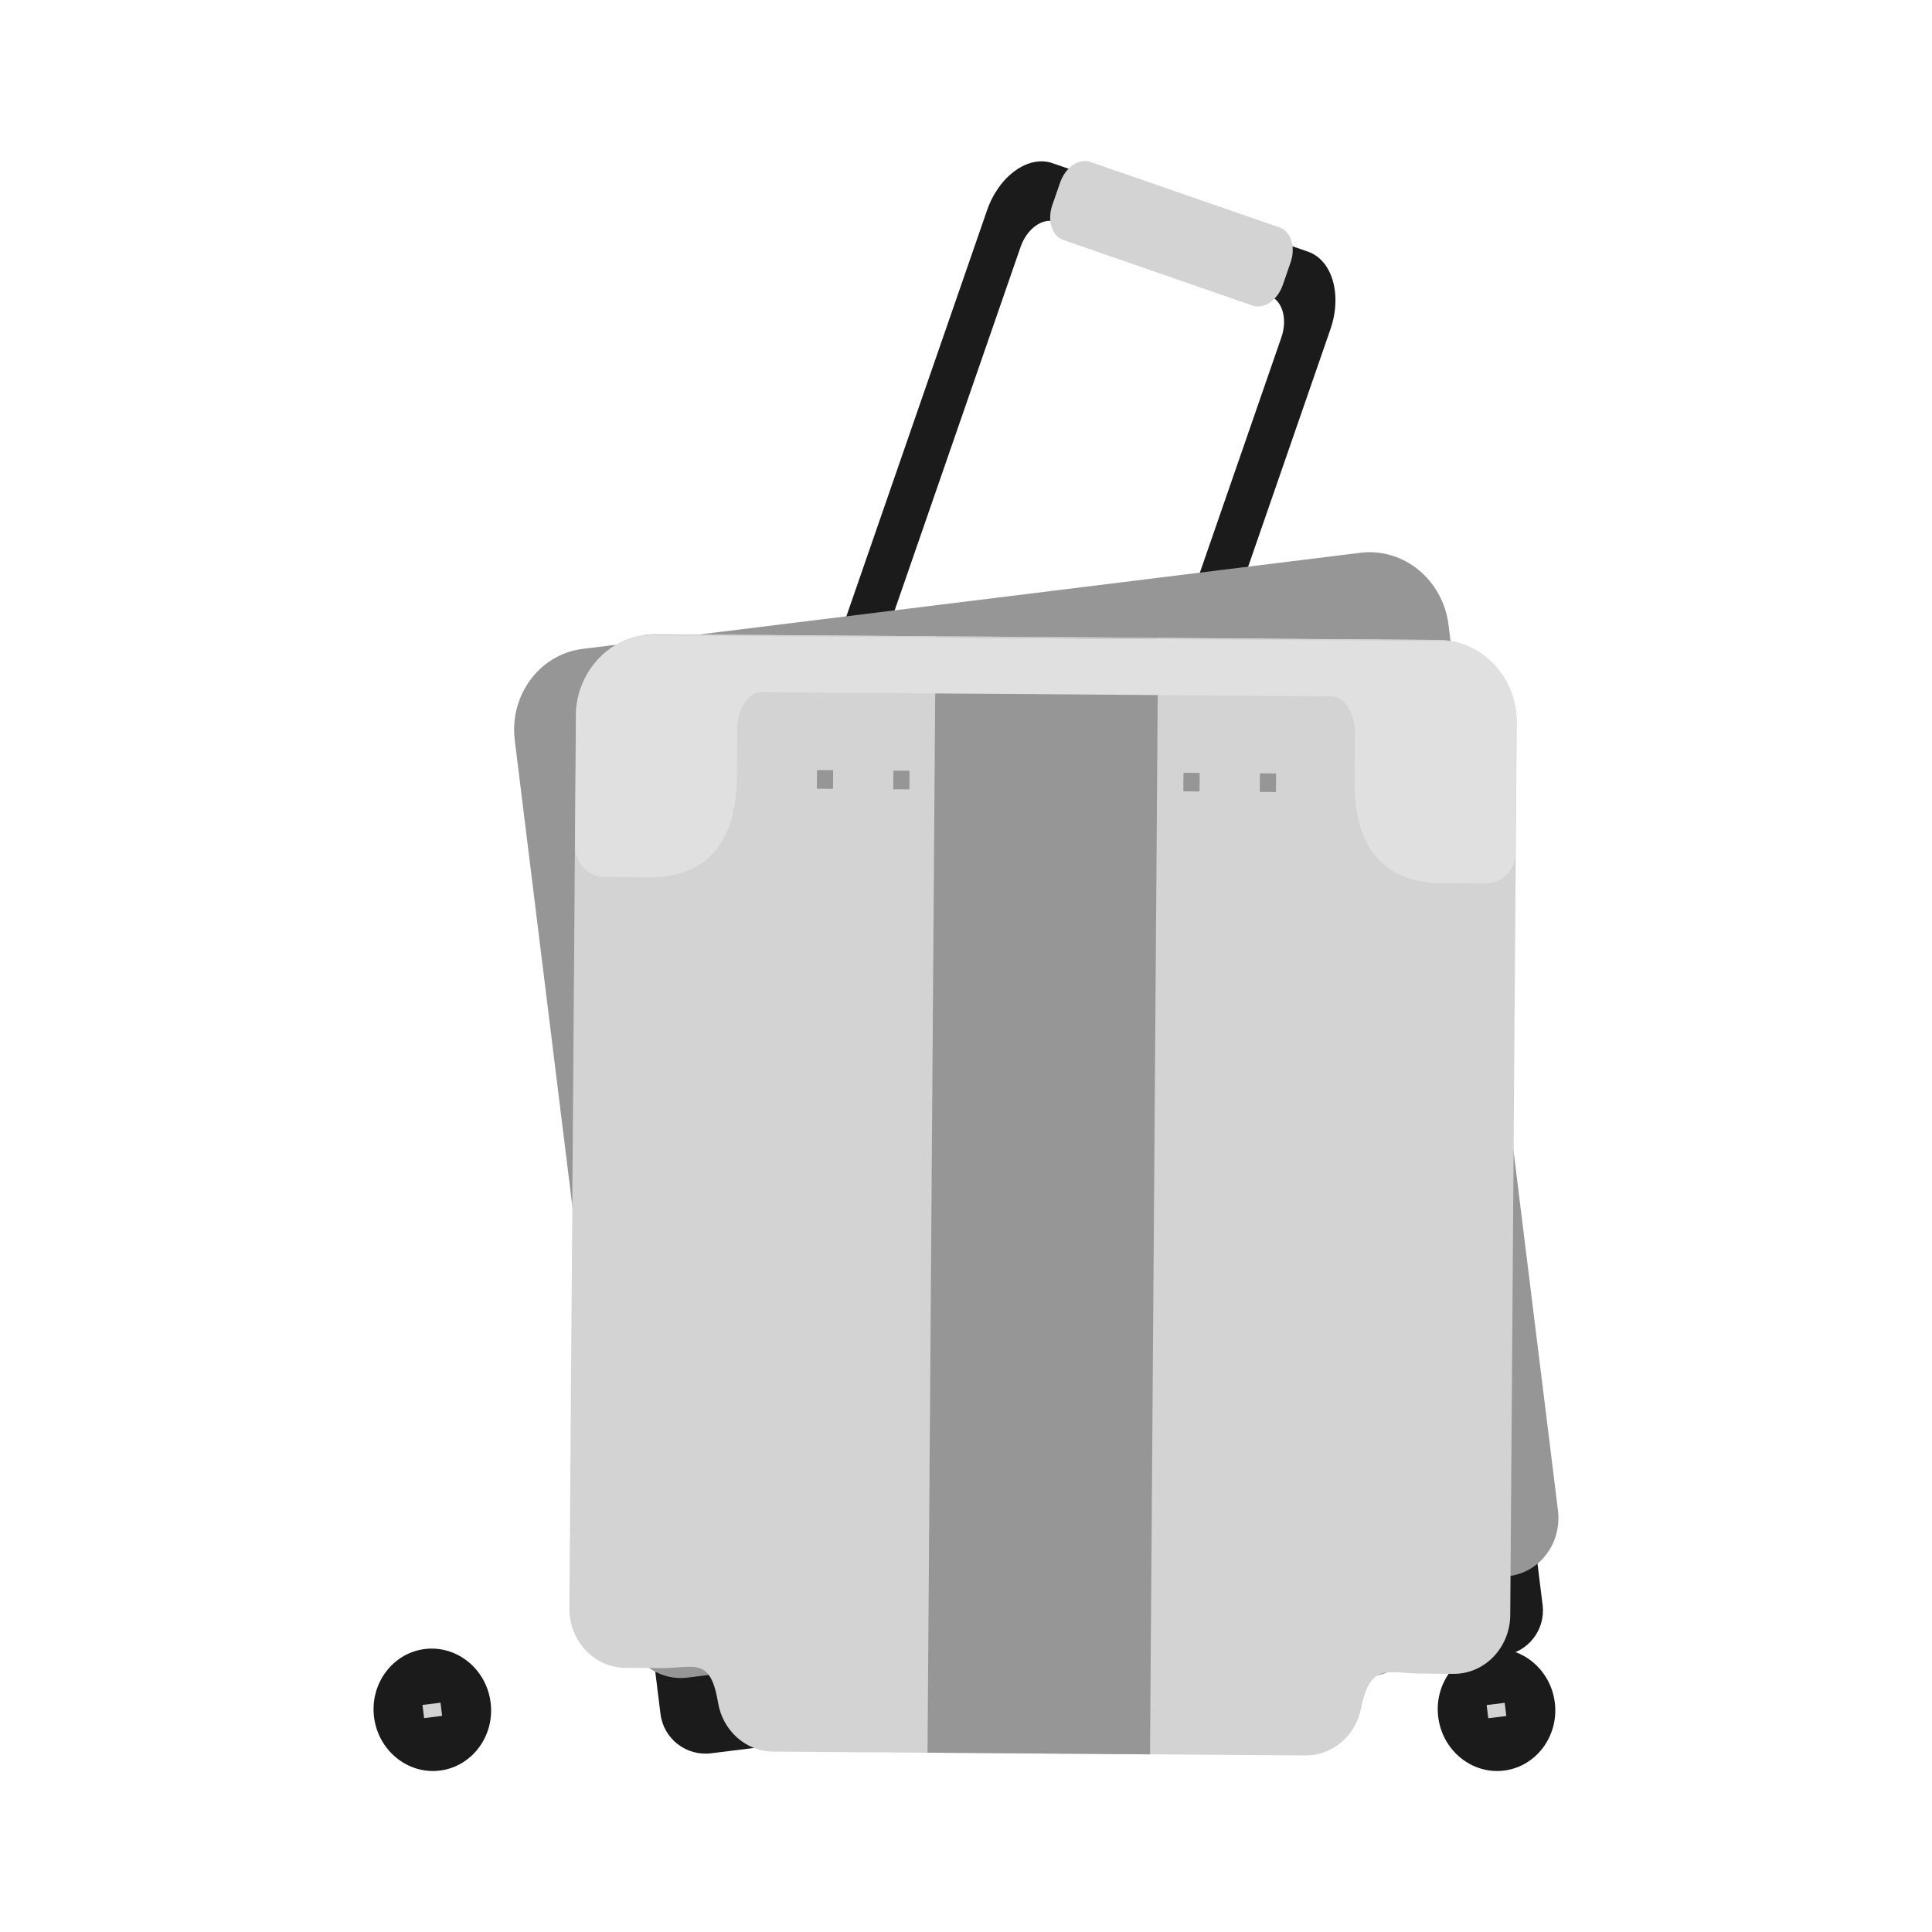 <svg width="60" height="60" viewBox="0 0 60 60" fill="none" xmlns="http://www.w3.org/2000/svg">
<path d="M13.193 51.212C12.195 51.336 11.488 52.283 11.616 53.323C11.745 54.364 12.661 55.11 13.66 54.987C14.658 54.863 15.366 53.916 15.237 52.876C15.109 51.836 14.192 51.09 13.193 51.212Z" fill="#1B1B1B"/>
<path d="M13.68 52.879L13.12 52.948L13.171 53.358L13.731 53.288L13.68 52.879Z" fill="#D3D2D2"/>
<path d="M45.543 42.164L20.937 45.203C20.167 45.298 19.62 45.999 19.715 46.769L20.512 53.228C20.608 53.998 21.309 54.545 22.079 54.45L46.685 51.411C47.455 51.316 48.002 50.615 47.907 49.845L47.109 43.386C47.014 42.616 46.313 42.069 45.543 42.164Z" fill="#1B1B1B"/>
<path d="M40.624 7.817L32.688 5.068C31.935 4.807 31.023 5.463 30.654 6.53L26.231 19.296C25.861 20.362 26.173 21.442 26.925 21.703L34.86 24.452C35.613 24.712 36.526 24.057 36.895 22.99L41.318 10.224C41.688 9.157 41.376 8.078 40.623 7.817H40.624ZM39.794 10.479L35.778 22.072C35.579 22.645 35.089 22.997 34.685 22.857L28.049 20.558C27.645 20.418 27.478 19.838 27.677 19.265L31.694 7.672C31.892 7.099 32.382 6.747 32.787 6.888L39.422 9.186C39.826 9.327 39.993 9.906 39.794 10.479Z" fill="#1B1B1B"/>
<path d="M39.741 7.065L33.861 5.028C33.509 4.906 33.089 5.193 32.924 5.668L32.68 6.37C32.516 6.845 32.668 7.33 33.02 7.452L38.901 9.49C39.253 9.612 39.673 9.325 39.838 8.85L40.081 8.148C40.245 7.673 40.093 7.188 39.741 7.065Z" fill="#D3D3D3"/>
<path d="M45.843 49.072L46.873 48.945C47.831 48.826 48.508 47.913 48.384 46.906L44.986 19.411C44.813 18.006 43.588 17.002 42.251 17.167L18.094 20.152C16.757 20.317 15.813 21.59 15.987 22.995L19.385 50.49C19.509 51.498 20.388 52.218 21.346 52.1L22.481 51.959C23.45 51.84 23.916 51.389 24.342 52.793C24.599 53.643 25.395 54.187 26.236 54.083L42.645 52.054C43.471 51.952 44.108 51.253 44.166 50.383C44.266 48.91 44.867 49.193 45.844 49.072H45.843Z" fill="#969696"/>
<path d="M26.742 19.248L30.994 53.66L37.853 52.812L33.6 18.401L27.107 19.203" fill="#969696"/>
<path d="M46.242 51.212C45.244 51.336 44.536 52.283 44.665 53.323C44.794 54.364 45.71 55.11 46.709 54.987C47.707 54.863 48.415 53.916 48.286 52.876C48.157 51.835 47.241 51.09 46.242 51.212Z" fill="#1B1B1B"/>
<path d="M46.729 52.883L46.169 52.952L46.22 53.361L46.78 53.292L46.729 52.883Z" fill="#D3D2D2"/>
<path d="M26.463 23.513L25.964 23.574L26.035 24.147L26.533 24.086L26.463 23.513Z" fill="#969696"/>
<path d="M24.108 23.805L23.609 23.866L23.68 24.439L24.178 24.378L24.108 23.805Z" fill="#969696"/>
<path d="M37.76 22.119L37.261 22.181L37.332 22.754L37.83 22.692L37.76 22.119Z" fill="#969696"/>
<path d="M35.405 22.41L34.906 22.472L34.977 23.045L35.475 22.983L35.405 22.41Z" fill="#969696"/>
<path d="M44.102 51.975L45.139 51.983C46.105 51.989 46.894 51.173 46.902 50.158L47.103 22.454C47.113 21.038 46.029 19.884 44.682 19.874L20.342 19.697C18.995 19.687 17.894 20.826 17.884 22.242L17.682 49.946C17.675 50.961 18.452 51.79 19.419 51.796L20.562 51.804C21.538 51.812 22.059 51.425 22.299 52.873C22.444 53.749 23.163 54.391 24.01 54.397L40.544 54.517C41.376 54.522 42.098 53.913 42.269 53.057C42.557 51.609 43.117 51.967 44.102 51.974V51.975Z" fill="#D3D3D3"/>
<path d="M29.056 19.761L28.805 54.432L35.715 54.483L35.967 19.811L29.424 19.763" fill="#969696"/>
<path d="M27.745 23.933L27.741 24.511L28.243 24.514L28.247 23.937L27.745 23.933Z" fill="#969696"/>
<path d="M25.372 23.916L25.367 24.493L25.87 24.497L25.874 23.919L25.372 23.916Z" fill="#969696"/>
<path d="M39.127 24.016L39.123 24.594L39.626 24.597L39.63 24.02L39.127 24.016Z" fill="#969696"/>
<path d="M36.754 23.999L36.75 24.576L37.252 24.58L37.257 24.003L36.754 23.999Z" fill="#969696"/>
<path d="M44.681 19.874L20.34 19.697C20.202 19.697 20.066 19.708 19.934 19.73L45.086 19.913C44.954 19.889 44.818 19.875 44.681 19.874Z" fill="#D3D3D3"/>
<path d="M17.863 26.294C17.859 26.811 18.271 27.234 18.784 27.238L20.123 27.248C21.636 27.258 22.868 26.509 22.886 24.109L22.896 22.657C22.901 22.012 23.234 21.493 23.639 21.496L35.992 21.586L29 21.535L41.353 21.625C41.759 21.629 42.085 22.152 42.08 22.797L42.069 24.249C42.052 26.65 43.272 27.417 44.786 27.427L46.126 27.437C46.638 27.441 47.056 27.025 47.06 26.507L47.089 22.515C47.089 22.414 47.091 22.314 47.091 22.216C46.997 21.055 46.163 20.113 45.084 19.915L19.933 19.732C18.85 19.915 18.004 20.844 17.893 22.004C17.891 22.102 17.89 22.201 17.89 22.303L17.861 26.295L17.863 26.294Z" fill="#E0E0E0"/>
</svg>
